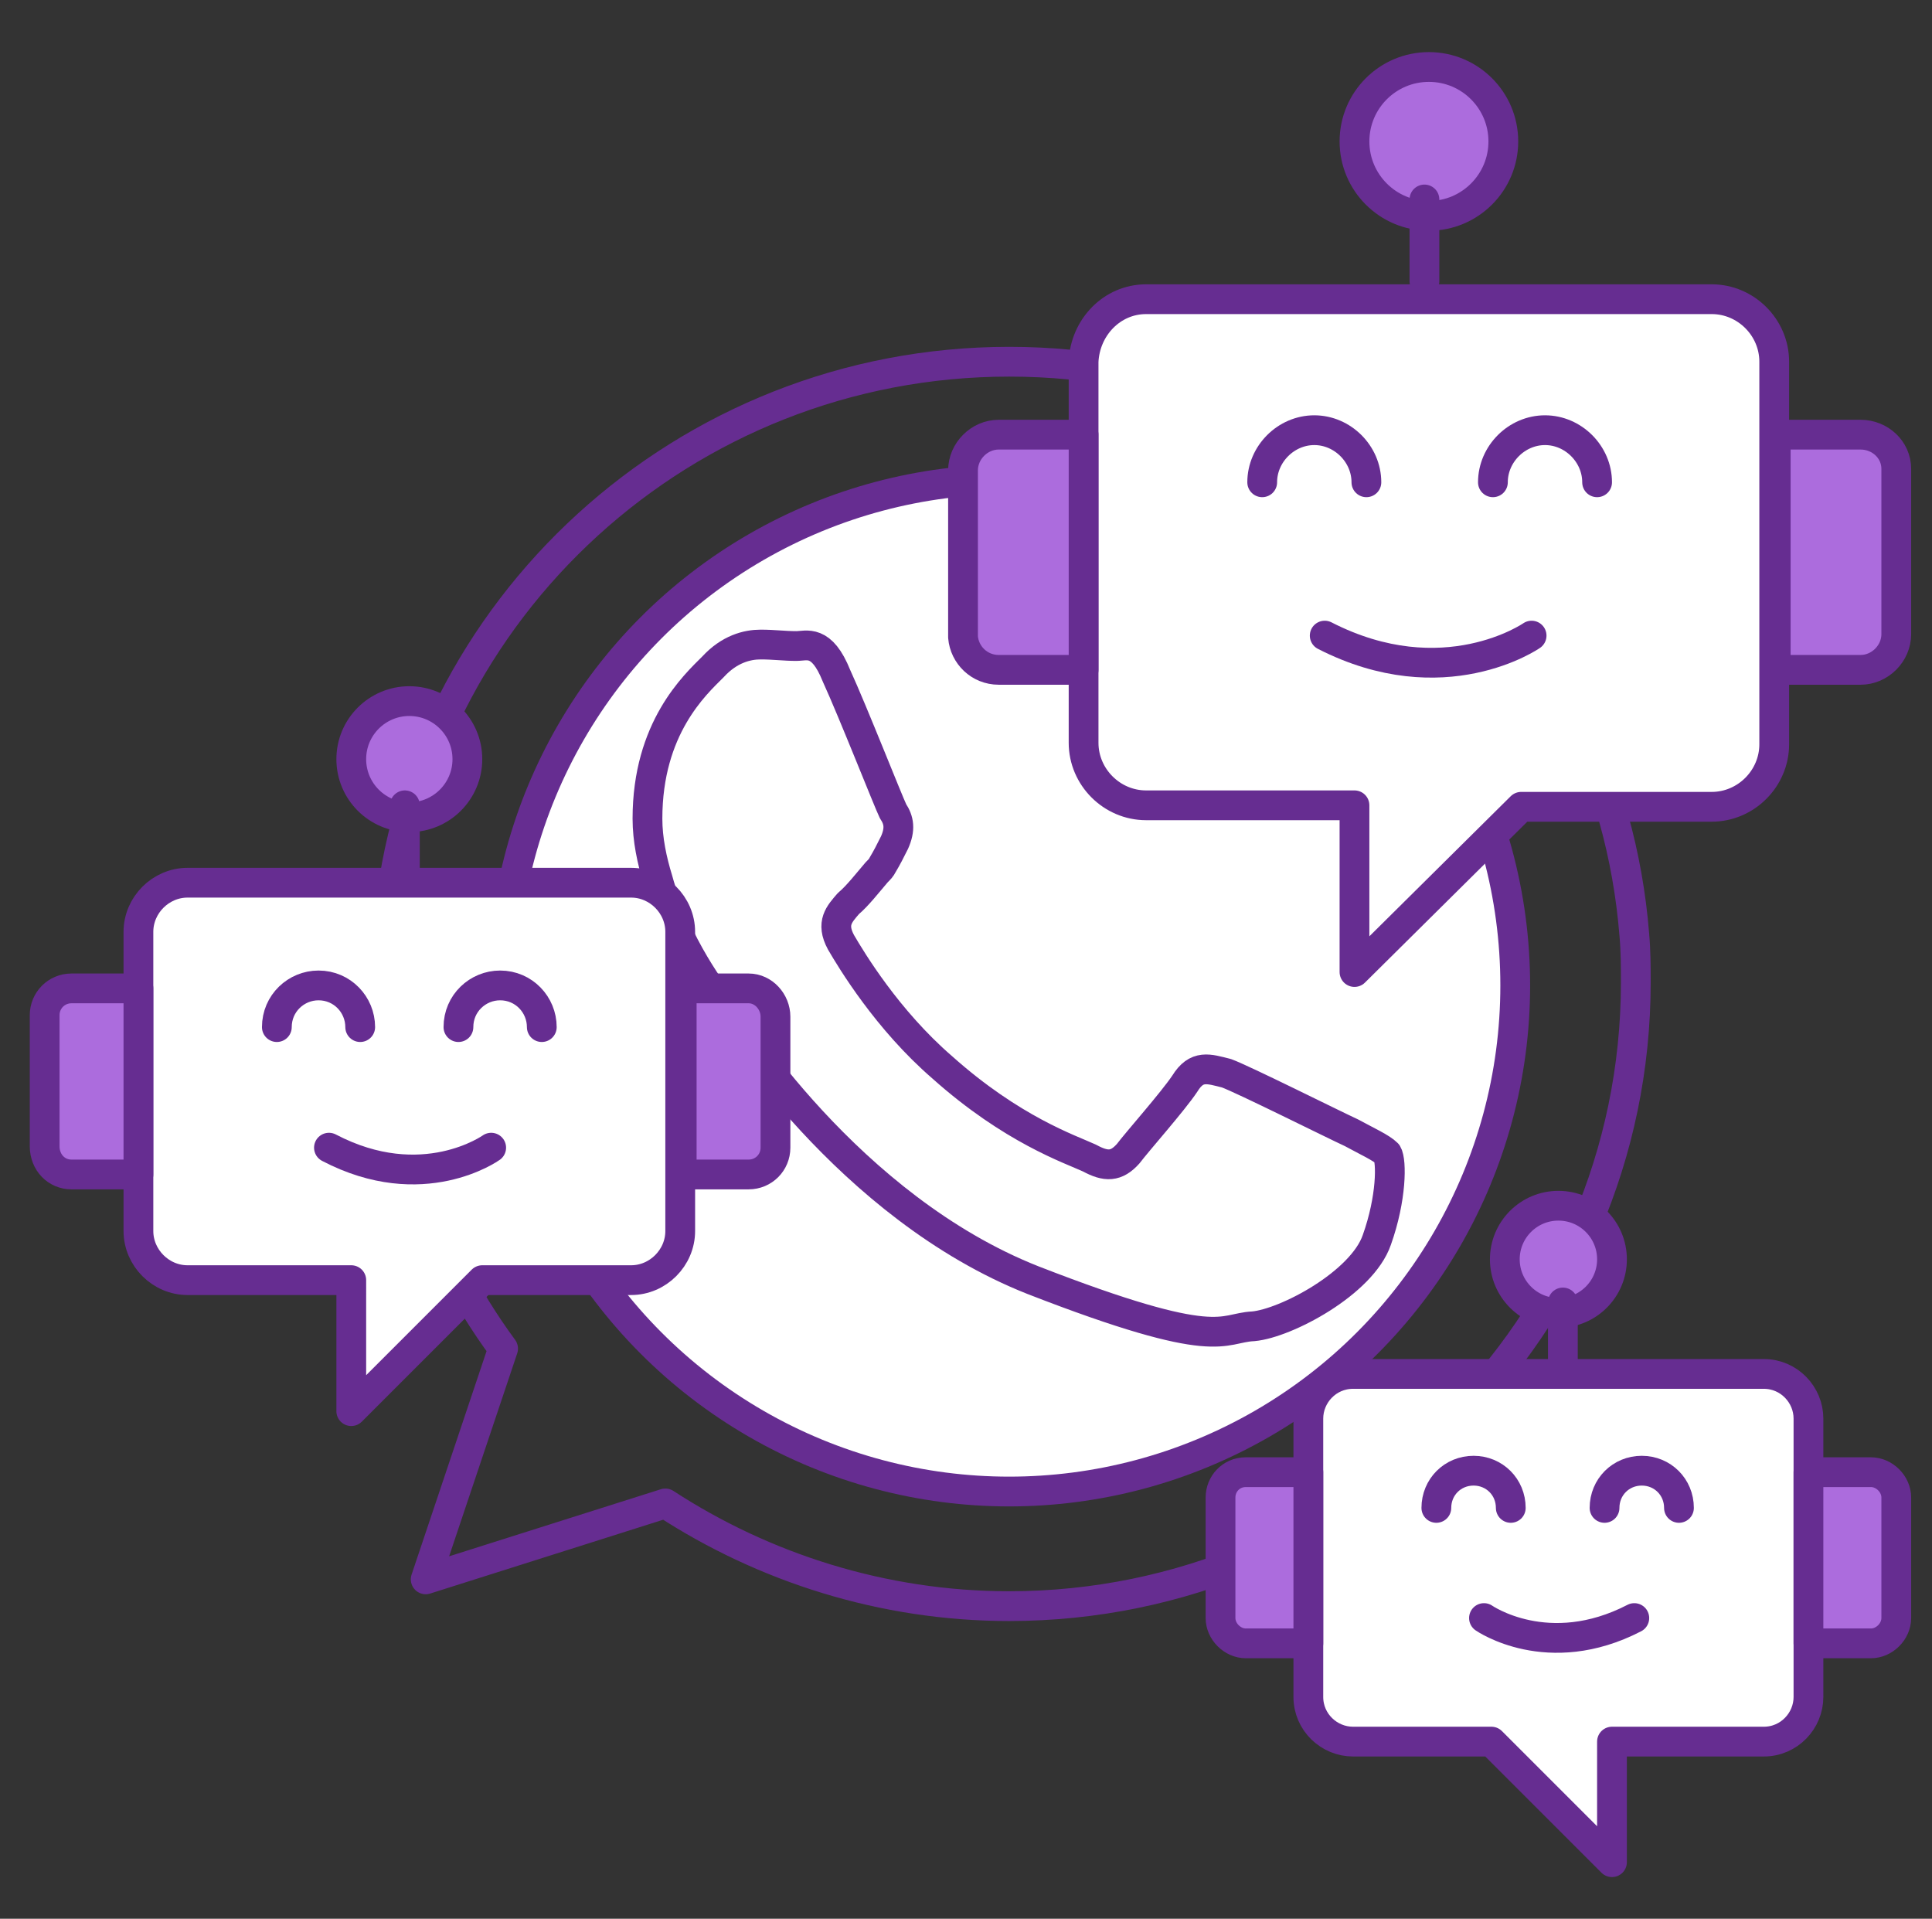 <?xml version="1.0" encoding="utf-8"?>
<!-- Generator: Adobe Illustrator 27.0.0, SVG Export Plug-In . SVG Version: 6.00 Build 0)  -->
<svg version="1.1" id="Camada_1" xmlns="http://www.w3.org/2000/svg" xmlns:xlink="http://www.w3.org/1999/xlink" x="0px" y="0px"
	 viewBox="0 0 129.8 128.9" style="enable-background:new 0 0 129.8 128.9;" xml:space="preserve">
<rect x="0" y="0" width="129.8" height="128.9" fill="#333333" stroke="none"/>
<style type="text/css">
	
		.st0{fill-rule:evenodd;clip-rule:evenodd;fill:#FFFFFF;stroke:#662D91;stroke-width:2;stroke-linecap:round;stroke-linejoin:round;stroke-miterlimit:10;}
	
		.st1{fill-rule:evenodd;clip-rule:evenodd;fill:none;stroke:#662D91;stroke-width:2;stroke-linecap:round;stroke-linejoin:round;stroke-miterlimit:10;}
	.st2{fill:#FFFFFF;stroke:#009BE9;stroke-width:3;stroke-linecap:round;stroke-linejoin:round;stroke-miterlimit:10;}
	.st3{fill:#FFFFFF;stroke:#662D91;stroke-width:2;stroke-linecap:round;stroke-linejoin:round;stroke-miterlimit:10;}
	.st4{fill:#AC6CDD;stroke:#662D91;stroke-width:2;stroke-linecap:round;stroke-linejoin:round;stroke-miterlimit:10;}
	.st5{fill:none;stroke:#662D91;stroke-width:2;stroke-linecap:round;stroke-linejoin:round;stroke-miterlimit:10;}
	.st6{fill:#AC6CDD;}
</style>
<circle class="st0" cx="67.8" cy="66.2" r="34"/>
<path class="st1" d="M67.8,107.9c-8.5,0-16.5-2.6-23.1-6.9l-16.1,5.1l5.2-15.5c-5-6.8-8-15.4-8-24.5c0-1.4,0.1-2.6,0.3-4
	C28,40.9,46,24.3,67.8,24.3c22.1,0,40.3,17,42,38.5c0.1,1.1,0.1,2.2,0.1,3.2C109.9,89.1,90.9,107.9,67.8,107.9L67.8,107.9z
	 M90.8,76.1c-1.3-0.6-7.3-3.6-8.4-4c-1.2-0.3-2-0.6-2.8,0.7c-0.8,1.2-3.2,3.9-3.8,4.7c-0.8,0.9-1.5,0.9-2.6,0.3
	c-1.3-0.6-5.2-1.9-9.9-6.1c-3.7-3.2-6.1-7.2-6.8-8.4c-0.7-1.3-0.1-1.9,0.5-2.6c0.6-0.5,1.3-1.4,1.9-2.1c0.2-0.2,0.3-0.3,0.4-0.5
	c0.3-0.5,0.5-0.9,0.8-1.5c0.4-0.9,0.3-1.5-0.1-2.1c-0.3-0.6-2.7-6.7-3.8-9.1c-1-2.5-2-2-2.7-2c-0.8,0-1.5-0.1-2.4-0.1
	s-2.1,0.3-3.2,1.5c-1.2,1.2-4.4,4.1-4.4,10.2c0,1.4,0.3,2.8,0.7,4.1c1.2,4.4,3.9,7.9,4.4,8.5C49.1,68.5,57,81.1,69.4,86
	c12.6,4.9,12.6,3.2,14.8,3.1c2.2-0.2,7.3-2.9,8.3-5.8c1-2.8,1-5.3,0.7-5.8C92.8,77.1,91.9,76.7,90.8,76.1L90.8,76.1z"/>
<g>
	<path class="st2" d="M218.5,175.2c-0.7-26.6-22.5-47.9-49.5-47.9c-26.6,0-48.3,20.8-49.4,46.9c-0.1,0.7-0.1,1.4-0.1,2.1
		c0,9.3,2.6,18,7.1,25.4l-8.9,26.3l27.4-8.7c7.1,3.9,15.3,6.1,23.9,6.1c27.3,0,49.5-21.9,49.5-49.1
		C218.6,176,218.5,175.6,218.5,175.2z M169.1,217.8c-8.4,0-16.3-2.5-22.9-6.8l-16,5.1l5.1-15.4c-5-6.8-7.9-15.2-7.9-24.2
		c0-1.3,0.1-2.6,0.3-4c2-20.9,19.8-37.3,41.4-37.3c21.9,0,39.8,16.8,41.5,38.1c0.1,1.1,0.1,2.2,0.1,3.2
		C210.7,199.2,192,217.8,169.1,217.8z"/>
</g>
<path class="st3" d="M118.5,92.3H90.9c-1.7,0-3,1.4-3,3V114c0,1.7,1.4,3,3,3h9.3l8.1,8.1V117h10.2c1.7,0,3-1.4,3-3V95.3
	C121.5,93.7,120.2,92.3,118.5,92.3z"/>
<path class="st4" d="M125.7,110.4h-4.2V98.9h4.2c0.9,0,1.7,0.8,1.7,1.7v8.1C127.4,109.6,126.6,110.4,125.7,110.4z"/>
<path class="st4" d="M83.7,98.9h4.2v11.5h-4.2c-0.9,0-1.7-0.8-1.7-1.7v-8.1C82,99.7,82.7,98.9,83.7,98.9z"/>
<g>
	<circle class="st4" cx="104.7" cy="84.6" r="3.6"/>
	<line class="st4" x1="105" y1="87.5" x2="105" y2="91.4"/>
</g>
<g>
	<path class="st5" d="M99.7,108.7c0,0,4.3,3,10.1,0"/>
	<path class="st5" d="M107.8,101.3c0-1.4,1.1-2.5,2.5-2.5s2.5,1.1,2.5,2.5"/>
	<path class="st5" d="M96.5,101.3c0-1.4,1.1-2.5,2.5-2.5s2.5,1.1,2.5,2.5"/>
</g>
<path class="st3" d="M12.6,59.3h29.8c1.8,0,3.3,1.5,3.3,3.3v20.1c0,1.8-1.5,3.3-3.3,3.3h-10l-8.8,8.8V86h-11c-1.8,0-3.3-1.5-3.3-3.3
	V62.6C9.3,60.8,10.8,59.3,12.6,59.3z"/>
<path class="st4" d="M4.8,78.9h4.5V66.4H4.8c-1,0-1.8,0.8-1.8,1.8V77C3,78.1,3.8,78.9,4.8,78.9z"/>
<path class="st4" d="M50.3,66.4h-4.5v12.5h4.5c1,0,1.8-0.8,1.8-1.8v-8.8C52.1,67.3,51.3,66.4,50.3,66.4z"/>
<g>
	<circle class="st4" cx="27.5" cy="51" r="3.9"/>
	<line class="st4" x1="27.2" y1="54.1" x2="27.2" y2="58.4"/>
</g>
<g>
	<path class="st5" d="M33,77.1c0,0-4.6,3.3-10.9,0"/>
	<path class="st5" d="M24.2,69c0-1.5-1.2-2.8-2.8-2.8c-1.5,0-2.8,1.2-2.8,2.8"/>
	<path class="st5" d="M36.4,69c0-1.5-1.2-2.8-2.8-2.8c-1.5,0-2.8,1.2-2.8,2.8"/>
</g>
<path class="st3" d="M77,20.1h38c2.3,0,4.2,1.9,4.2,4.2V50c0,2.3-1.9,4.2-4.2,4.2h-12.8L91,65.3V54.1H77c-2.3,0-4.2-1.9-4.2-4.2
	V24.3C72.9,22,74.7,20.1,77,20.1z"/>
<path class="st4" d="M67.1,45h5.7V29.2h-5.7c-1.3,0-2.4,1.1-2.4,2.4v11.2C64.8,44,65.8,45,67.1,45z"/>
<path class="st4" d="M125,29.2h-5.7V45h5.7c1.3,0,2.4-1.1,2.4-2.4V31.5C127.4,30.2,126.3,29.2,125,29.2z"/>
<g>
	<circle class="st4" cx="96" cy="9.5" r="5"/>
	<line class="st4" x1="95.7" y1="13.4" x2="95.7" y2="18.9"/>
</g>
<g>
	<path class="st5" d="M102.9,42.7c0,0-5.9,4.1-13.9,0"/>
	<path class="st5" d="M91.8,32.4c0-1.9-1.6-3.5-3.5-3.5s-3.5,1.6-3.5,3.5"/>
	<path class="st5" d="M107.3,32.4c0-1.9-1.6-3.5-3.5-3.5s-3.5,1.6-3.5,3.5"/>
</g>
<path class="st5" d="M185.3,74.1h-32.5c-1.5,0-2.8-1.2-2.8-2.8v-29c0-1.5,1.2-2.8,2.8-2.8h32.5c1.5,0,2.8,1.2,2.8,2.8v29
	C188,72.9,186.8,74.1,185.3,74.1z"/>
<line class="st5" x1="150" y1="51.1" x2="187.2" y2="51.1"/>
<path class="st6" d="M153.7,56.8v12.3c0,0.7,0.7,1.3,1.5,1.3h27.1c0.8,0,1.5-0.6,1.5-1.3V56.8c0-0.7-0.7-1.3-1.5-1.3h-27
	C154.4,55.5,153.7,56.1,153.7,56.8z"/>
<line class="st5" x1="168.9" y1="20.1" x2="168.9" y2="33.4"/>
<polyline class="st5" points="175.3,27.8 168.9,34.2 162.4,27.8 "/>
</svg>

